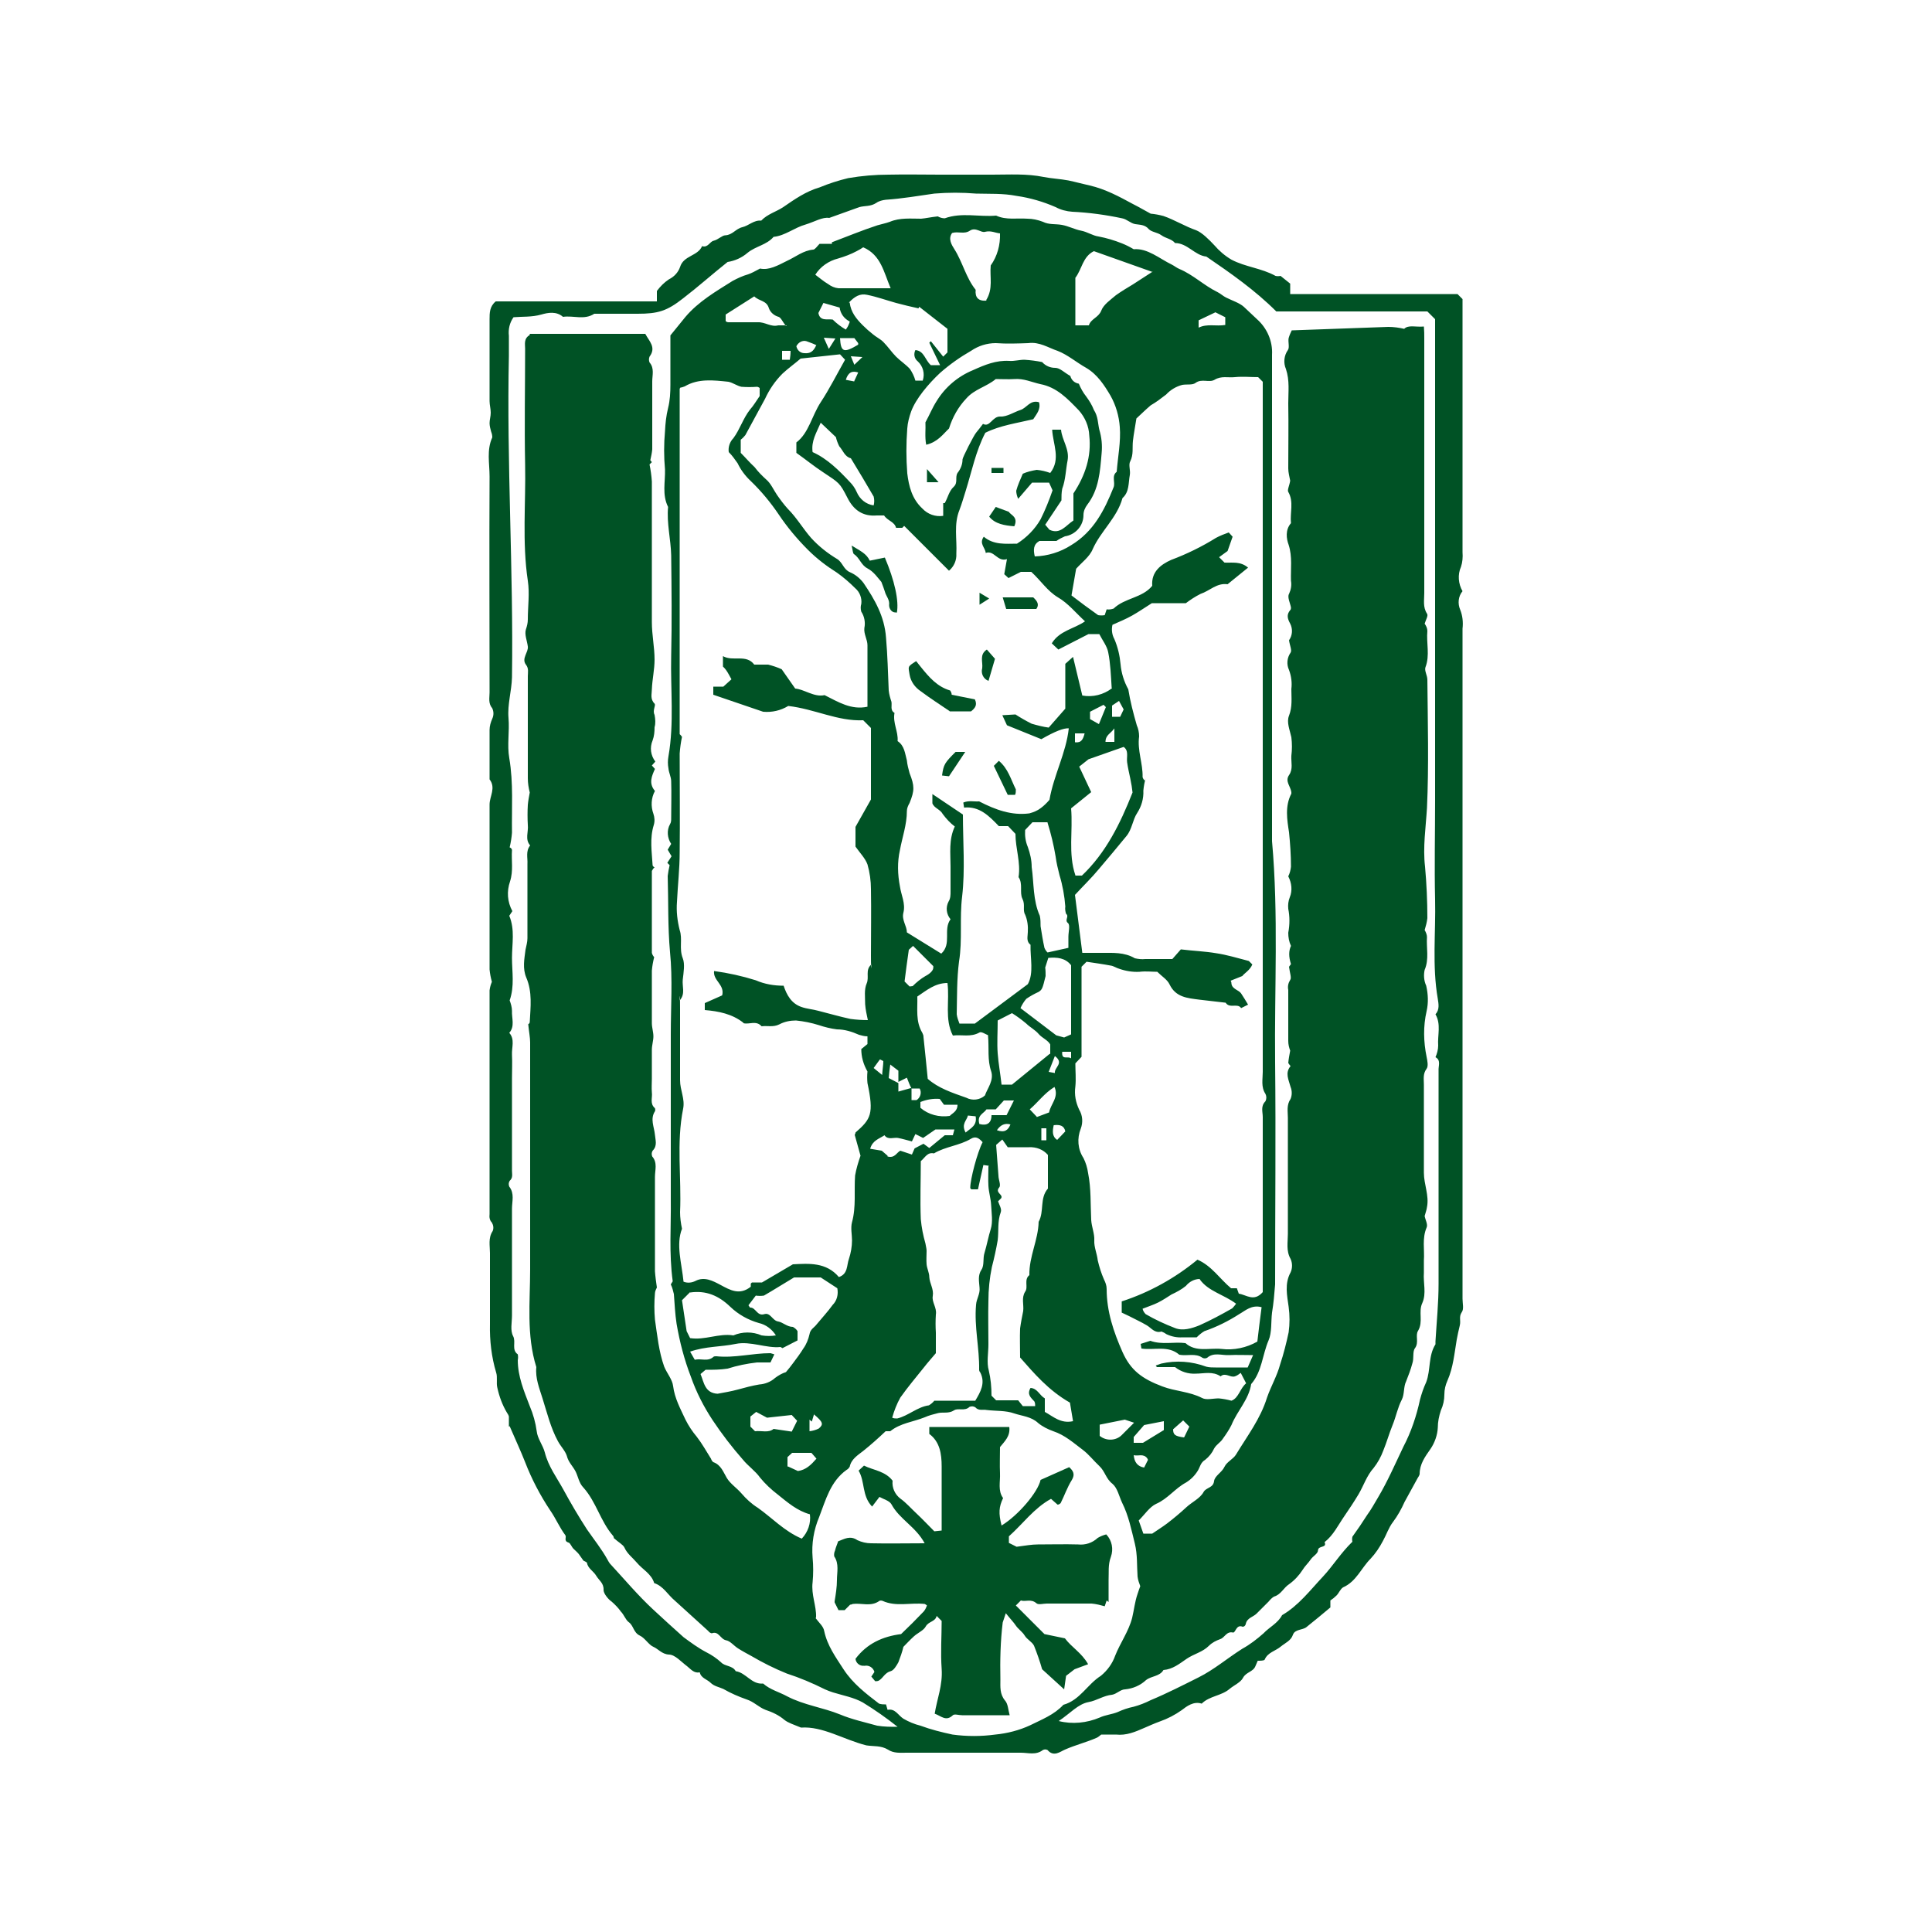 <?xml version="1.0" encoding="UTF-8"?>
<svg id="Ebene_1" xmlns="http://www.w3.org/2000/svg" xmlns:xlink="http://www.w3.org/1999/xlink" version="1.1" viewBox="0 0 500 500">
  <!-- Generator: Adobe Illustrator 29.2.1, SVG Export Plug-In . SVG Version: 2.1.0 Build 116)  -->
  <defs>
    <style>
      .st0 {
        fill: none;
      }

      .st1 {
        fill-rule: evenodd;
      }

      .st1, .st2 {
        fill: #005225;
      }

      .st3 {
        fill: #fff;
      }

      .st4 {
        clip-path: url(#clippath);
      }
    </style>
    <clipPath id="clippath">
      <rect class="st0" x="-6" y="-43.8" width="512" height="574.1"/>
    </clipPath>
  </defs>
  <rect class="st3" width="500" height="500"/>
  <g class="st4">
    <g>
      <path class="st1" d="M131.9,369.1c1.6,3.7,2.9,6.5,4,9.3,1.7,4.4,3.9,8.6,6.5,12.5,1.4,2,2.4,4.4,3.9,6.4.4.5-.5,1.5.8,1.9.5.1.8,1.1,1.3,1.6s1,.9,1.4,1.4.8,1.2,1.2,1.7c.3.1.6.3.9.5.2,1.5,1.7,2.2,2.4,3.4s2,1.9,1.9,3.7c0,.9,1.2,2.4,2.1,3,.9.8,1.7,1.6,2.4,2.6.8.8,1.2,2.1,2,2.7,1.3.9,1.2,2.7,2.9,3.5,1.3.6,2.3,2.4,3.5,2.9s2.2,1.9,4,2c1.6,0,3.2,1.9,4.7,3,1,.8,1.8,1.9,3.3,1.6.3,1.5,1.9,1.8,2.8,2.7s2.2,1.1,3.3,1.6c1.9,1.1,4,2,6,2.7,1.9.6,3.1,2,4.9,2.7,1.8.6,3.5,1.4,4.9,2.6,1,.8,2.4,1.2,4.3,2,5.6-.4,11,3.1,16.9,4.6,1.9.3,3.8,0,5.6,1.1,1.5,1,3.2.8,4.9.8h29.5c1.9,0,3.9.7,5.7-.7.4-.2.8-.2,1.2,0,1.6,1.9,3.3.4,4.5-.1,2.7-1.2,5.6-1.9,8.3-3.1.4-.2.7-.5,1.1-.8,1.3,0,2.5,0,3.8,0,2.7.3,5-.7,7.3-1.7,1.4-.6,2.7-1.2,4.1-1.7,2-.7,3.9-1.7,5.6-2.9,1.3-1,3.1-2.4,5.2-1.7,2-2,5.1-2,7.2-3.8,1.2-1,2.9-1.7,3.5-2.9.8-1.5,2.6-1.5,3.2-3l.6-1.4c.6,0,1.7,0,1.8-.3.8-1.9,2.8-2.2,4.2-3.4,1.1-.9,2.6-1.5,3.1-3s2.5-1.2,3.5-2c2.1-1.7,4.2-3.4,6.2-5.1v-1.8c.6-.4,1.1-.8,1.6-1.3.6-.6,1-1.7,1.7-2.1,3.4-1.5,4.7-5,7.1-7.4,1.3-1.4,2.3-2.9,3.2-4.6.9-1.6,1.5-3.5,2.6-4.9,1.2-1.6,2.2-3.4,3-5.2l3.4-6.2c.2-.3.4-.6.5-1,0-2.6,1.4-4.5,2.8-6.5,1.1-1.6,1.8-3.6,1.9-5.5,0-1.5.3-3,.8-4.5.6-1.3.9-2.7.9-4.1,0-1.3.3-2.5.8-3.6,1.5-3.4,1.8-7.1,2.4-10.6.2-1.2.5-2.4.8-3.7s-.3-2.2.5-3.4c.6-.8.2-2.3.2-3.5,0-28.5,0-57,0-85.5,0-29.3,0-58.6,0-87.9.2-1.7,0-3.4-.6-4.9-.7-1.6-.5-3.5.6-4.8-1.1-1.9-1.3-4.3-.4-6.3.4-1.2.5-2.5.4-3.8v-65.5l-1.3-1.3h-43.3v-2.7l-2.5-2c-.4.1-.9.1-1.3,0-3.6-2-7.8-2.3-11.4-4.2-1.7-1-3.2-2.3-4.4-3.7-1.4-1.5-3.2-3.3-4.7-3.9-2.9-1-5.6-2.7-8.5-3.7-1.1-.3-2.2-.5-3.3-.6-1.5-.8-3-1.7-4.6-2.5-3.5-1.9-7.2-3.9-11.2-4.8-1.8-.4-3.6-.9-5.5-1.3-2.1-.4-4.4-.5-6.4-.9-4.4-.9-8.8-.6-13.3-.6s-9.1,0-13.6,0-8.8-.1-13.2,0c-3.5,0-7,.3-10.5.9-2.5.6-5,1.4-7.4,2.4-3.5,1-6.5,3.1-9.4,5.1-1.8,1.2-4.1,1.8-5.7,3.5-1.9-.2-3.2,1.3-4.9,1.7s-2.5,2-4.4,2.1c-.8,0-1.8,1.1-3,1.4-1,.2-1.5,1.9-3,1.4-1.1,2.6-4.8,2.4-5.7,5.4-.5,1.4-1.5,2.5-2.9,3.2-1.2.8-2.2,1.8-3.1,3v2.7h-41.7c-1.6,1.3-1.6,3-1.6,4.6v21.2c0,1,.3,2,.3,3s-.3,1.8-.3,2.7c0,.7.2,1.5.4,2.2.2.5.3,1,.3,1.5-1.5,3.3-.7,6.7-.7,10.1-.1,18.6,0,37.3,0,55.9,0,1.4-.4,2.8.7,4.1.4.9.4,1.8,0,2.7-.4.9-.7,1.9-.7,2.9,0,4.3,0,8.5,0,12.8,1.7,2.2,0,4.4,0,6.5v42.7c.1,1.1.3,2.1.6,3.2-.3.7-.5,1.4-.6,2.2,0,19.3,0,38.6,0,57.9-.1.8,0,1.6.6,2.2.4.7.5,1.5.2,2.2-1.2,1.8-.7,3.8-.7,5.7,0,6.1,0,12.2,0,18.4-.1,4.2.4,8.5,1.6,12.5.4,1.2,0,2.7.3,3.9.5,2.3,1.3,4.5,2.5,6.5.2.3.4.6.5,1v2.6M235.7,281.6l-3.2.9v-2.2l-2.5-1.3c.1-1.2.2-2.1.4-3.5l2.1,1.6v2.9l2.2-1.1c.4,1,.7,1.9,1.2,2.8h2.1c.6,1,.2,2.4-.8,3,0,0,0,0-.1,0-.4,0-.8,0-1.2,0,0-1.1,0-2.1,0-3.1M296.3,202c-.3-.2-.5-.5-.6-.9.1-3.5-1.4-6.9-.9-10.5,0-1-.2-2-.6-2.9-.9-3.1-1.7-6.2-2.2-9.3-1.1-2-1.8-4.2-2-6.5-.2-2.2-.7-4.4-1.6-6.5-.6-1.1-.8-2.4-.5-3.7,1.8-.8,3.5-1.5,5.1-2.4s3.2-2,5.1-3.2h8.8c1.2-.9,2.4-1.7,3.8-2.4,2.4-.8,4.2-2.9,7-2.5l5.3-4.3c-2-1.7-4.1-1.2-6.1-1.3l-1.4-1.4,2.2-1.6,1.3-3.7-1-1.1c-1.1.4-2.2.8-3.3,1.4-3.7,2.3-7.6,4.2-11.6,5.7-2.7,1.2-5.2,3.1-4.9,6.7-2.6,3.2-7.1,3.1-10,5.9-.6.2-1.2.3-1.8.2l-.5,1.5c-.6.1-1.1.1-1.7,0-2.4-1.7-4.7-3.4-6.9-5.1.4-2.4.8-4.6,1.2-6.9,1.4-1.6,3.5-3.1,4.3-5.1,2.1-4.7,6.3-8.1,7.7-13.2,1.8-1.6,1.5-3.9,1.9-6,.2-1.2-.4-2.6.1-3.5.9-1.8.5-3.5.7-5.3s.6-3.8.9-5.8c1.2-1.1,2.4-2.3,3.7-3.4,1.4-.8,2.7-1.8,4-2.8,1.1-1.2,2.6-2.1,4.2-2.5,1.2-.2,2.6.1,3.4-.5,1.6-1.2,3.5,0,4.9-.8,1.8-1.1,3.5-.5,5.3-.7,2-.2,4,0,6,0l1.2,1.2v178.6c0,1.9-.5,3.9.7,5.7.3.6.3,1.3,0,1.9-1.3,1.3-.7,2.7-.7,4.1v45.3c-2.3,2.6-4.2.7-6.2.4l-.5-1.4h-1.5c-2.9-2.4-5-5.8-8.7-7.4-5.8,4.8-12.5,8.5-19.6,10.8v2.9c.6.3,1.3.6,1.9.9,1.5.8,3.1,1.5,4.6,2.4,1.2.7,2,2.1,3.8,1.6.5.2.9.4,1.3.7,1.3.6,2.7.9,4.1.8,1.2,0,2.5,0,3.7,0,.6-.6,1.3-1.2,2-1.6,3.2-1.1,6.2-2.6,9-4.4,1.6-.9,3.2-2.5,5.8-1.8-.4,3.1-.8,6.2-1.1,8.9-2.8,1.6-6.1,2.3-9.3,1.9-3.2-.3-6.6.9-9.3-1.5-3-.4-6,.5-9.1-.6h0l-2.5.8.2,1.2c3.3.5,6.9-.9,9.8,1.6,2,.4,4.2-.5,6,.8.4.2.8.2,1.2,0,1.7-1.5,3.8-.6,5.7-.7s3.9,0,6.2,0l-1.4,3.2h-8.3c-.8,0-1.6,0-2.4-.2-3.8-1.4-7.8-1.7-11.7-.8l-1.4.5.3.4h4.7c1.5,1.2,3.4,1.8,5.3,1.7,2.2,0,4.4-.7,6.5.7,1.2-1.1,2.5.4,3.7,0,.6-.2,1.1-.6,1.5-.9l1.4,2.7c-1.6,1.3-1.9,3.8-3.8,4.5-1.1-.3-2.2-.5-3.3-.6-1.5,0-3.2.5-4.3-.1-3.3-1.7-6.9-1.7-10.3-3-5.3-2-8.2-4.2-10.3-8.9-2.3-5.2-4.1-10.5-4.1-16.3,0-.9-.3-1.7-.7-2.5-.7-1.6-1.2-3.2-1.6-4.9-.2-1.8-1-3.5-.9-5.2s-.7-3.5-.8-5.3c-.2-4,0-8.1-.8-12.1-.2-1.4-.6-2.7-1.2-3.9-1.5-2.3-1.7-5.1-.7-7.6.6-1.6.5-3.4-.4-4.9-.9-1.9-1.3-3.9-1-6,.2-2,0-4,0-6l1.6-1.7v-23.3l1.3-1.3c2,.3,4.2.6,6.3,1,.7.1,1.4.6,2.1.8,1.7.6,3.5.9,5.3.8,1.6-.2,3.2,0,4.6,0,1.2,1.2,2.6,2,3.2,3.3,1.6,3.3,4.6,3.5,7.6,3.9,2.3.3,4.6.5,6.9.8,1,1.6,3.1,0,4,1.4l1.8-.9c-.6-1-1.2-2-1.8-2.9s-2.3-1.1-2.5-2.5c0-.2,0-.4-.2-.8l3-1.2c.5-.7,2-1.5,2.6-3l-.9-.9c-3.1-.8-5.7-1.6-8.4-2-2.9-.5-5.9-.6-9.2-1l-2.2,2.5h-7c-.9.1-1.8,0-2.7-.2-2.7-1.6-5.7-1.4-8.6-1.4h-5l-1.9-15c2.2-2.4,4.3-4.4,6.2-6.7,2.4-2.8,4.7-5.6,7.1-8.5,1.5-1.8,1.6-4.2,2.8-6,1.1-1.7,1.7-3.7,1.6-5.8.1-1.1.3-2.2.6-3.2M192.4,264.8c1.5.4,3.3-.8,4.7.8,1.5-.2,3,.3,4.6-.5,1.3-.7,2.8-1,4.3-1,2,.2,4,.6,5.9,1.2,1.5.5,3.1.9,4.7,1.1,2,0,3.9.6,5.7,1.4.7.2,1.4.4,2.2.4v2l-1.6,1.3q0,3,1.6,5.8c-.1,1-.1,2,0,3,1.7,8,.9,9.3-3.1,12.8,0,.2-.1.4-.2.6l1.5,5.4c-.6,1.7-1.1,3.4-1.4,5.1-.3,4,.3,8.1-.8,12.1-.4,1.5,0,3.2,0,4.7,0,1.6-.3,3.3-.8,4.8-.6,1.6-.2,3.9-2.6,4.7-3.3-3.9-7.8-3.5-11.9-3.3l-8,4.7h-2.6l-.3.3c0,.3,0,.5,0,.8-2.9,2.3-5.3.9-7.9-.5-1.9-1-4.1-2.2-6.4-1-1,.5-2.1.6-3.1.2-.5-4.9-2-9.6-.4-13.7-.3-1.4-.5-2.9-.5-4.3.4-8.9-1-17.9.8-26.8.5-2.5-.8-4.8-.8-7.3,0-6.1,0-12.2,0-18.4s-.3-1.9,0-2.4c1.4-1.7.5-3.5.7-5.3s.6-4,0-5.5c-1-2.5,0-5-.8-7.3-.6-2.4-.9-4.8-.7-7.3.2-4.3.7-8.6.7-12.8.1-8.5,0-17.1,0-25.6.1-1.4.3-2.9.6-4.3h0c0,0-.3-.4-.3-.4l-.3-.3c0-.3,0-.5,0-.8v-87.8c0-.3,0-.5,0-.8l.2-.3c.4,0,.7-.2,1.1-.3,3.5-2.1,7.5-1.6,11.3-1.2,1.1.2,2.3,1.1,3.4,1.3,1.3.1,2.7.1,4,0,.3,0,.5.2.7.3v2.1c-.9,1.3-1.6,2.5-2.5,3.5-1.8,2.3-2.6,5.1-4.3,7.4-.9.9-1.4,2.3-1.2,3.6.9.9,1.6,1.9,2.3,2.9.8,1.7,2,3.3,3.4,4.6,2.7,2.6,5.1,5.5,7.2,8.6,2.2,3.3,4.8,6.4,7.6,9.2,2.3,2.3,4.8,4.2,7.5,5.9,1.7,1.2,3.3,2.6,4.7,4,1.2,1,1.8,2.6,1.6,4.1-.2.6-.2,1.3,0,2,.8,1.2,1.1,2.8.8,4.2-.2,1.6.8,3,.8,4.5,0,5.3,0,10.6,0,15.9-4.2.9-7.5-1.2-11.1-3-2.7.6-5.2-1.5-7.6-1.7l-3.5-5c-1.1-.5-2.3-.9-3.5-1.2-1.2,0-2.4,0-3.6,0-2.1-2.8-5.5-.7-8.1-2.2v2.7c.3.3.6.6.8.9.5.7.9,1.5,1.4,2.4l-2.1,1.9h-2.6v2.1l12.9,4.4c2.3.2,4.5-.3,6.5-1.5,6.9.8,12.8,4,19.4,3.7l2,2v18.5l-4,7.1v5.1c1.2,1.7,2.5,3,3.1,4.6.6,2.1.9,4.3.9,6.4.1,5.7,0,11.5,0,17.2s.3,2,0,2.4c-1.5,1.4-.4,3.2-1.1,4.8s-.4,3.5-.4,5.4c.1,1.4.4,2.7.7,4.1-1.5,0-3-.1-4.5-.3-2.8-.6-5.5-1.4-8.3-2.1-1.4-.4-3-.5-4.4-1-2.6-.9-3.8-3.1-4.6-5.5-2.5,0-4.9-.4-7.2-1.4-3.5-1.1-7.1-1.9-10.8-2.4-.3,2.5,2.8,3.5,2.1,6.3l-4.5,2v1.8c3.6.3,7.1,1,10,3.3M137.1,86.7c-1.6.9-1.2,2.4-1.2,3.5,0,10-.2,20,0,30,.2,10-.8,20.1.7,30.1.5,3.3,0,6.6,0,10,0,.9-.2,1.7-.5,2.6-.4,1.3.3,2.9.5,4.4s-1.7,3.1-.5,4.7c.8,1,.5,2,.5,3v26.4c0,1.3.2,2.5.5,3.7-.2,1.1-.4,2.1-.5,3.2-.1,1.7-.1,3.5,0,5.2.2,1.8-.8,3.7.6,5.3-1.2,1.5-.6,3.2-.7,4.8,0,6.4,0,12.8,0,19.2,0,1-.3,2-.5,3-.3,2.4-.8,4.8.2,7.2,1.6,3.7,1.1,7.6.9,11.5,0,.4-.6.8-.4.5.2,2.1.5,3.5.5,4.8,0,19.6,0,39.2,0,58.7,0,8.5-1,17,1.6,25.3-.3,2.9.8,5.5,1.6,8.1,1.2,3.8,2.1,7.6,4,11.1.7,1.3,1.9,2.5,2.3,3.8.4,1.6,1.5,2.6,2.2,3.9s.9,3.1,2.1,4.3c3.3,3.7,4.4,8.7,7.6,12.4.3.3.3.9.2.6,1.3,1.2,2.4,1.7,2.8,2.5.7,1.6,2.1,2.6,3.2,3.9,1.5,1.8,3.8,2.9,4.5,5.3,2.4.8,3.5,3,5.3,4.5,2.9,2.6,5.8,5.3,8.7,7.9.2.3.5.5.9.6,1.8-.7,2.2,1.5,3.7,1.8,1.1.2,2,1.4,3.1,2.1s2.4,1.4,3.5,2c2.9,1.7,5.9,3.2,9.1,4.5,3.4,1.1,6.7,2.5,9.9,4.1.7.3,1.4.6,2.1.8,2.6.8,5.4,1.3,7.7,2.6,3.1,1.9,6.1,4,9,6.3-1.8,0-3.5,0-5.3-.3-3.2-.9-6.5-1.6-9.6-2.9-4.4-1.8-9.3-2.4-13.7-4.7-2-1.1-4.4-1.7-6.2-3.3-3,.3-4.4-2.8-7.1-3.2-.8-1.5-2.8-1.2-3.8-2.3-1.1-1-2.4-1.9-3.8-2.6-2.1-1.1-4-2.5-5.9-3.9-2.7-2.4-5.2-4.7-7.8-7.1-4-3.7-7.6-8-11.3-12-.2-.3-.4-.6-.6-1-1.5-2.7-3.5-5.2-5.3-7.8-2.2-3.4-4.2-6.8-6.1-10.3-1.7-3.1-3.9-6-4.8-9.6-.5-1.9-1.9-3.6-2.1-5.5-.3-2.2-.9-4.4-1.8-6.5-1.5-3.9-3.1-7.7-3.1-11.9.1-.5.1-1,0-1.5-1.7-1.2-.4-3.2-1.2-4.7s-.3-3.5-.3-5.4v-27.6c0-1.9.7-3.9-.7-5.7-.2-.5-.2-1,.1-1.5.9-.8.6-1.7.6-2.6v-24c0-2,.1-4,0-6s.8-4-.7-5.7c1.5-1.7.6-3.8.7-5.7,0-.9-.3-1.9-.6-2.7,1.3-3.7.6-7.4.6-11s.8-7.3-.7-10.9l.8-1.2c-1.3-2.4-1.5-5.1-.6-7.7.9-2.8.3-5.4.5-8.1,0-.3-.3-.6-.6-.7.3-1.3.5-2.5.6-3.8-.1-6.4.4-12.8-.7-19.3-.6-3.4.1-6.9-.2-10.4s.8-6.9.9-10.5c.4-27.7-1.4-55.5-.8-83.2v-5.2c-.2-1.7.2-3.4,1.2-4.8,2.4-.2,4.7,0,7.2-.7,1.7-.5,3.9-.9,5.6.6,2.7-.4,5.5.9,8.1-.8h11.2c5.3,0,7.6-.7,11.8-4,3.9-3,7.6-6.3,11.5-9.4,1.9-.3,3.7-1.1,5.2-2.4,2.1-1.7,4.9-2,6.7-4.1,3-.3,5.4-2.4,8.3-3.2,2.3-.7,4.4-2,6.1-1.7l7.8-2.8c1.4-.4,2.9-.1,4.4-1.1.7-.5,1.6-.7,2.4-.8,4.3-.3,8.4-1,12.6-1.6,3.6-.3,7.2-.3,10.8,0,3.5.1,6.9-.1,10.5.6,3.5.5,6.9,1.5,10.1,2.9,1.3.7,2.8,1.1,4.3,1.2,4.3.2,8.7.8,12.9,1.7,1.2.2,2.2,1.3,3.4,1.5s2.5.1,3.5,1.3c.8.8,2.2.8,3.3,1.6,1.1.8,2.6.9,3.5,2,3.2,0,5.1,3.2,8.1,3.5,6.3,4.3,12.6,8.7,18.1,14.2h39.1l2,2v124.6c0,8.5-.2,17.1,0,25.6s-.8,17.1.7,25.7c.2,1.3.5,2.8-.6,4,1.5,2.6.5,5.4.7,8.1,0,1-.3,2.1-.7,3,1.5.8.7,2.3.8,3.5,0,18.4,0,36.8,0,55.1,0,5-.5,9.9-.8,14.9,0,.3,0,.5,0,.8-1.9,3-1.2,6.6-2.4,9.8-.7,1.5-1.2,3-1.6,4.5-.9,4.2-2.3,8.4-4.3,12.2-2.1,4.4-4.1,9-6.6,13.2-.9,1.5-1.7,3-2.8,4.5-1.2,1.9-2.5,3.8-3.8,5.6-.1.4-.1.9,0,1.3-3,2.9-5,6.2-7.6,9-3.3,3.5-6.3,7.5-10.6,10-1.1,2.1-3.3,3.1-4.8,4.7-1.7,1.5-3.5,2.9-5.5,4-3.8,2.4-7.3,5.4-11.3,7.4s-8.1,4.1-12.4,5.9c-1.4.7-2.9,1.3-4.4,1.7-1.5.3-2.9.8-4.2,1.4-1.5.6-3.1.7-4.6,1.4-3.3,1.4-7.1,1.8-10.6.9,3-2,5-4.4,7.7-4.9,2.2-.4,3.9-1.7,6.1-1.9,1.2-.2,2.2-1.4,3.4-1.4,2-.2,3.9-1,5.4-2.4,1.4-1.1,3.5-.9,4.5-2.6,2.4-.2,4.1-1.6,6-2.9s4.1-1.7,5.8-3.4c.8-.8,1.8-1.3,2.9-1.7,1.2-.4,1.6-2.1,3.3-1.7.7.1.8-2.2,2.5-1.5.4,0,.7-.3.8-.7.3-1.6,1.9-1.8,2.8-2.7s2.1-2.1,3.1-3.1c.4-.5.9-1,1.4-1.3,1.8-.5,2.5-2.3,3.9-3.2,1.4-1,2.6-2.3,3.5-3.7.6-1,1.5-1.8,2.1-2.7s1.9-1.5,1.9-2.4c.1-1.3,2.4-.5,1.7-2.1,2.3-1.8,3.5-4.4,5.1-6.7,1.3-1.9,2.5-3.7,3.7-5.7,1.3-2.2,2.1-4.8,3.9-6.8,1.1-1.4,1.9-2.9,2.5-4.5.9-2.2,1.5-4.4,2.4-6.6s1.3-4.5,2.4-6.6c.7-1.4.4-3.3,1.1-4.7.6-1.5,1.2-3.1,1.6-4.6.5-1.4,0-3.1.7-4,1.1-1.5,0-3.3.8-4.5,1.4-2.4,0-4.9,1.1-7.2,1.1-2.5.2-5.2.4-7.8,0-1.1,0-2.1,0-3.2.2-2.8-.5-5.7.7-8.5.4-.8-.4-2.2-.5-3,.2-.8.5-1.5.6-2.3.6-3-.8-5.9-.8-8.9v-22.8c0-1.4-.3-2.8.7-4.1.5-.7.2-2.1,0-3.1-.8-3.9-.9-7.9,0-11.8.5-2.2.4-4.4-.1-6.6-.6-1.3-.7-2.8-.4-4.1,1.2-2.8.4-5.7.6-8.5,0-.6-.3-1.3-.6-1.8.3-1,.6-2.1.7-3.1,0-4.4-.2-8.9-.6-13.3-.6-5,.2-10.2.5-15.2.5-11,.2-22.1.1-33.2,0-1.1-.8-2.3-.5-3.2,1.2-3.1.2-6.3.5-9.4,0-.7-.3-1.3-.7-1.9.3-1,1-2.1.6-2.6-1.1-1.7-.7-3.5-.7-5.3,0-22,0-44,0-65.9,0-1,0-2-.1-3.1-2.1.2-4-.5-5.1.6-1.3-.3-2.7-.5-4.1-.5-8.3.3-16.5.6-25,.9-.3.6-.6,1.3-.8,2-.2,1,.3,2.4-.2,3.1-1,1.4-1.2,3.3-.5,4.9,1,3,.6,5.9.6,8.9.1,5.6,0,11.2,0,16.8,0,1.1.3,2.1.5,3.2-.2,1.3-.8,2.4-.5,2.9,1.5,2.6.4,5.4.7,8.1-1.5,1.7-1.2,4-.6,5.6,1,3.1.5,6.2.6,9.3.2,1.2,0,2.3-.5,3.4-.5.8.3,2.4.5,3.5,0,.3,0,.5-.2.7-1,1.2-.7,2.2,0,3.5.7,1.4.6,3-.3,4.3.2,1.4.8,2.6.4,3.2-.9,1.3-1.1,3-.4,4.5.6,1.6.8,3.3.6,4.9,0,2.3.3,4.6-.6,6.9-.7,1.7.2,3.7.6,5.6.2,1.6.2,3.2,0,4.8-.1,1.7.5,3.4-.6,5s.4,2.9.6,4.4v.4c-1.7,3.2-1.1,6.8-.6,10,.3,3,.5,5.9.5,8.9-.1.9-.3,1.7-.7,2.5.9,1.7,1.1,3.7.4,5.4-.4,1-.5,2-.4,3,.4,2,.4,4.1,0,6.2,0,1.2.2,2.3.7,3.4q-.9,1.9,0,4.7l-.5.7c.2,1.6.7,2.9.3,3.4-.5.8-.7,1.7-.5,2.6,0,4.4,0,8.8,0,13.2,0,.9.2,1.7.5,2.5-.2,1.1-.4,2.1-.5,3.2.2.3.4.6.6.8-1.5,1.8-.5,3.5,0,5.4.4,1,.4,2.1,0,3.1-1.1,1.6-.7,3.3-.7,4.9,0,10,0,20,0,30,0,2.2-.5,4.4.7,6.5.5,1.1.5,2.4,0,3.5-1.6,2.9-.9,6-.5,8.9.3,2.2.3,4.4,0,6.6-.6,2.8-1.3,5.6-2.2,8.3-.8,3-2.4,5.7-3.4,8.6-1.7,5.5-5.1,9.9-8,14.7-.7,1.2-2.4,1.9-3,3.2-.7,1.5-2.5,2.3-2.7,3.7-.2,1.8-2,1.6-2.7,2.8-.9,1.7-3,2.6-4.5,4s-3.3,2.9-5,4.2c-1.2.9-2.5,1.7-3.8,2.6h-2.3l-1.2-3.4c1.6-1.6,2.8-3.5,4.5-4.3,3-1.3,4.9-4,7.7-5.5,1.3-.8,2.3-1.8,3.1-3.1.6-1,.7-2.1,1.9-2.8,1-.8,1.8-1.8,2.3-2.9.6-1.1,1.7-1.6,2.3-2.6.8-1.1,1.6-2.3,2.2-3.5,1.5-3.7,4.5-6.6,5.1-10.6,2.8-3.2,2.9-7.6,4.5-11.3.9-2.1.6-4.8.9-7.2.4-2.4.6-4.8.8-7.3,0-19.2.2-38.4,0-57.5s.9-38.2-.8-57.2v-125.9c.2-3.5-1.3-6.9-3.9-9.2-1.2-1.1-2.3-2.2-3.4-3.2s-3-1.6-4.6-2.4c-.8-.4-1.4-1-2.2-1.4-3.5-1.7-6.3-4.5-9.9-6-.7-.3-1.3-.8-1.9-1.1-3.3-1.6-6.3-4.3-9.9-4-1-.6-2-1.1-3-1.5-2-.8-4-1.4-6.1-1.8-1.5-.2-2.9-1.2-4.5-1.5s-3.3-1.2-5-1.5-3.3,0-4.9-.8c-1.3-.5-2.7-.8-4-.8-2.7-.2-5.5.4-8.1-.8-4.4.4-8.9-.9-13.3.7-.6,0-1.3-.2-1.8-.5-1.9.2-3.1.5-4.3.6-2.7,0-5.5-.3-8.1.8-1.1.4-2.2.6-3.2.9-4,1.3-7.8,2.9-11.8,4.4v.4c.1,0-3.2,0-3.2,0-.6.6-1.1,1.4-1.6,1.5-2.6.2-4.6,1.9-6.8,2.9-2.4,1.2-4.7,2.5-7,2-1.3.7-2.2,1.2-3.1,1.5-1.4.4-2.7,1-4,1.7-4.3,2.7-8.8,5.3-12.2,9.3-1.3,1.6-2.6,3.2-3.9,4.8v12.7c0,2.1-.1,4.1-.6,6.1-.5,2-.7,4-.8,6-.3,3.3-.3,6.6,0,9.9.1,3.2-.8,6.5.8,9.7-.4,4.2.7,8.3.8,12.5.1,8.7.2,17.3,0,26s.8,17.4-.7,26c-.2,1.1-.2,2.1,0,3.2.1,1.1.7,2.2.7,3.3.1,3.2,0,6.4,0,9.6,0,.5,0,1-.3,1.5-.9,1.6-.7,3.6.3,5.1l-.9,1.5,1,1.7-1.1,1.7.6.6c-.2.9-.4,1.9-.5,2.8.2,6.5,0,13.1.6,19.7.7,7,.2,14.1.2,21.2v21.2c0,7.2,0,14.4,0,21.6.1,6.9-.5,13.9.5,21.2l-.5.8c.4.8.6,1.7.8,2.5.2,2.6.3,5.1.7,7.7.8,4.7,2,9.3,3.7,13.7,1.4,4,3.3,7.7,5.6,11.2,2.4,3.6,5,7,7.9,10.3,1.3,1.6,3.2,2.9,4.4,4.6,1.3,1.6,2.9,3.1,4.6,4.4,2.5,2,5,4.2,8.3,5.1.3,2.3-.5,4.6-2.1,6.3-4.5-1.9-7.7-5.4-11.4-8-1.6-1-3-2.3-4.2-3.7-1.2-1.4-2.9-2.5-3.8-4s-1.5-3.4-3.5-4.1c-.3-.2-.5-.6-.6-.9-1.2-1.9-2.3-3.9-3.7-5.7-1.1-1.3-2.1-2.8-2.9-4.4-1.3-2.8-2.8-5.5-3.2-8.7-.2-1.7-1.6-3.3-2.3-5-1.4-3.9-1.8-8.1-2.4-12.2-.2-2.3-.2-4.5,0-6.8,0-.5.3-1.1.5-1.5-.2-1.4-.4-2.8-.5-4.2v-24.4c0-1.8.7-3.7-.7-5.3-.2-.5-.2-1,.1-1.5,1.3-1.3.7-2.8.6-4.1-.2-2.1-1.3-4.1,0-6.1.1-.2.1-.5,0-.8-1.4-1.2-.6-2.7-.8-4.1-.1-1.2,0-2.4,0-3.5v-7.5c0-1.2.4-2.4.4-3.5s-.4-2.3-.4-3.4c0-4.5,0-9.1,0-13.6.1-1.2.3-2.3.6-3.5-.3-.3-.5-.7-.6-1.1,0-7.1,0-14.1,0-21.2.2-.4.4-.7.7-.9-.2-.1-.4-.3-.5-.5-.2-3.5-.8-7,.3-10.5.3-1,.2-2-.1-2.9-.7-1.9-.6-4.1.4-5.9-1.7-2-.8-3.9,0-5.7l-.8-.9.9-1c-1.2-1.6-1.5-3.6-.7-5.5.4-1.1.5-2.2.5-3.4.3-1,.2-2.1,0-3.2-.6-1.2.4-2.4,0-2.9-1.2-1.2-.7-2.5-.7-3.7.1-2.6.7-5.1.7-7.7,0-3.2-.7-6.4-.7-9.7,0-12.1,0-24.2,0-36.4-.1-1.5-.3-2.9-.6-4.4l.6-.6-.4-.5c.2-.9.4-1.8.5-2.8,0-5.9,0-11.7,0-17.6,0-1.6.6-3.4-.7-4.9-.2-.5-.2-1,0-1.5,1.8-2.4-.1-4-1.1-5.9h-29.9ZM287.8,178.1c-2.2,1.7-5,2.4-7.7,1.9l-2.4-10-2,1.8v11.6l-4.3,4.9c-1.5-.2-3-.6-4.4-1-1.4-.7-2.8-1.5-4.2-2.4l-3.4.2,1.2,2.6,8.9,3.6q5.2-3,7.1-2.8c-.7,6.4-3.9,12.1-5,18.5-.7.8-1.4,1.5-2.2,2.1-.9.7-1.9,1.1-3,1.4-4.6.6-8.7-.9-13-3.1-1.2.1-2.7-.3-4.1.3l.2,1.3c4-.4,6.5,2.2,9,4.8h2.4l1.9,2c0,3.8,1.4,7.4.8,11.2,1.2,1.7.2,4,1,5.6s0,2.9.7,4.1c.6,1.4.8,3,.7,4.5,0,1.1-.5,2.4.7,3.3-.1,3.5.9,7.3-.7,10.2l-13.7,10.2h-4c-.3-.8-.6-1.6-.7-2.4.1-4.6,0-9.1.6-13.7.9-5.5.1-11.2.8-16.8.8-6.9.2-14.1.2-21.2l-7.9-5.3v2.4c.5,1.3,2,1.5,2.7,2.8.9,1.2,1.9,2.3,3.1,3.2-1.6,3.4-1.1,6.9-1.1,10.4v6.4c0,.9,0,1.8-.5,2.6-.8,1.5-.6,3.3.5,4.6-2,2.7.4,6.3-2.4,8.9l-8.9-5.5c0-1.7-1.4-3.2-.9-5.1.6-2.4-.6-4.6-.9-6.8-.6-3.1-.7-6.3,0-9.4.6-3.3,1.8-6.6,1.8-10.1,0-.7.3-1.4.7-2.1,1.3-3.2,1.3-4.4,0-7.7-.3-1.1-.6-2.2-.7-3.3-.5-1.8-.6-3.8-2.4-5,.2-2.5-1.3-4.7-.8-7.3-1.2-.7-.6-1.9-.8-2.9-.3-.9-.6-1.9-.7-2.9-.2-4.6-.3-9.1-.7-13.7-.4-5.5-2.9-9.8-5.8-14.1-.9-1.2-2.1-2.2-3.5-2.8-1.7-.7-1.9-2.5-3.3-3.4-2.5-1.5-4.8-3.3-6.8-5.5-2.1-2.4-3.7-5.2-6-7.5-1-1.1-1.9-2.3-2.8-3.6-.9-1.3-1.6-3-2.8-4-1.1-1-2.1-2-3-3.2-1.3-1.2-2.4-2.5-3.6-3.7v-3.4c.4-.3.8-.7,1.2-1.2,1.7-3.1,3.4-6.3,5.1-9.4,1.1-2.4,2.6-4.6,4.5-6.5,1.5-1.4,3.2-2.6,4.7-3.9l10.2-1.1,1.3,1.4c-2.1,3.7-4,7.5-6.3,11s-3.1,8-6.3,10.4v2.7c2.4,1.7,4.6,3.5,6.9,5,4.2,2.8,4.3,2.7,6.3,6.6,1.6,3.2,4,4.9,7.6,4.6h1.9c.9,1.4,2.7,1.6,3.1,3.2h1.6l.5-.5,11.6,11.6c1.3-1.1,2-2.7,1.9-4.4.2-3.8-.7-7.6.8-11.3.6-1.6,1.1-3.3,1.6-4.9,1.6-5.1,2.6-10.3,5.1-15.1,3.8-1.9,8.2-2.5,12.4-3.5.9-1.4,2-2.6,1.5-4.4-2.3-.7-3.2,1.5-4.8,2s-3.5,1.8-5.2,1.7c-2.1-.1-2.7,2.9-4.5,1.9-.7.9-1.2,1.6-1.8,2.3s-3.5,6.4-3.5,6.9c0,1.3-.5,2.5-1.3,3.5-.7,1.2.2,2.5-1,3.6s-1.5,2.8-2.3,4.2h-.4c0-.1,0,3.3,0,3.3-2,.3-4-.4-5.4-1.9-2.7-2.5-3.5-5.8-3.9-9.1-.3-3.9-.3-7.7,0-11.6.1-1.5.5-3,1-4.4,1.2-3.3,4.5-7.2,7.5-10,2.5-2.2,5.2-4.1,8-5.7,1.9-1.3,4.1-2,6.4-2,2.8.2,5.6.1,8.4,0,2.9-.4,5.2,1.2,7.6,2,2.6,1,4.9,3,7.4,4.4,2.9,1.7,4.7,4.5,6.3,7.2,1.4,2.5,2.2,5.3,2.4,8.1.3,3.8-.5,7.7-.8,11.6-1.4,1.1-.3,2.7-.8,4-2.4,6-5.2,11.5-11,15-2.8,1.8-6.1,2.8-9.4,2.9-.4-1.7-.4-3.1,1.2-4h4.4c.7-.5,1.5-.9,2.2-1.2,2.7-.4,4.8-2.7,4.8-5.5,0-1,.4-1.9,1-2.7,3-3.9,3.3-8.6,3.7-13.3.2-2.1,0-4.1-.6-6.1-.4-1.7-.3-3.4-1.4-5.1-.5-1.3-1.2-2.4-2-3.5-.8-1-1.4-2.1-1.9-3.3-1.1-.2-1.9-.9-2.2-2-1.6-.9-2.7-2.1-3.9-2.1-1.3,0-2.5-.5-3.4-1.5-1.5-.3-3-.5-4.6-.6-1.3,0-2.6.4-3.9.3-3.4-.2-6.3,1-9.4,2.4-3.9,1.6-7.2,4.4-9.4,8-1.1,1.7-1.8,3.5-2.9,5.5.1,1.7-.2,3.8.2,5.8,3-.7,4.4-2.8,5.9-4.2.9-2.9,2.4-5.6,4.5-7.8,2.1-2.4,5.2-3,7.6-5,1.6,0,3.2.1,4.8,0,2.4-.2,4.5.8,6.7,1.3,4.3.8,7.1,3.8,10,6.8,1.6,1.8,2.6,4.1,2.7,6.5.6,5.4-1,10.3-4.1,15v7c-2,1.3-3.4,3.7-6.2,2.4l-1.1-1.3,4.2-6.3c0-1,0-2,.2-3,.9-2.4.9-4.9,1.4-7.4.5-2.9-1.5-5.3-1.7-7.9h-2.3c.2,3.8,2.3,7.6-.5,11.2-1.1-.4-2.3-.7-3.5-.8-1.2.2-2.5.5-3.6,1-.6,1.4-1.3,2.9-1.7,4.4,0,.7.2,1.4.5,2.1l3.6-4.2h4.4l.9,2c-.9,2.6-1.9,5.1-3.1,7.5-1.5,2.6-3.6,4.7-6.1,6.3-2.9,0-6,.4-8.6-1.8-1.3,1.8.4,2.8.5,4.2,2.2-.8,3,2.4,5.5,1.6l-.7,3.9,1.1,1,3.2-1.6h2.7c2.6,2.4,4.1,4.9,6.9,6.6,2.6,1.5,4.6,4,7,6.2-2.9,2-6.6,2.4-8.6,5.7l1.7,1.6,7.8-4h2.8c.8,1.6,2,3.1,2.3,4.7.6,3,.7,6.1.9,9.2M211.2,418.5c.1-2.9-1.3-5.8-.9-9,.2-2.1.2-4.3,0-6.4-.3-3.6.3-7.2,1.7-10.5,1.7-4.4,2.9-9.2,7.1-12.2.4-.2.6-.5.8-.8.4-2,2.1-3,3.5-4.1,2-1.6,3.9-3.3,5.8-5.1.4,0,.8,0,1.2,0,2.6-2.1,5.9-2.4,8.9-3.6,1.1-.5,2.3-.8,3.5-1.1,1.3-.3,2.7.2,4.1-.7,1-.7,2.8.3,4-.9.5-.2,1-.2,1.5.1.9,1,1.9.5,2.9.7,2.4.3,5,.1,7.2.9,2.1.7,4.4.8,6.2,2.5,1.1.9,2.5,1.6,3.9,2.1,3,1,5.2,3,7.6,4.8,1.6,1.2,2.8,2.8,4.3,4.2s1.7,3.3,3.4,4.6c1.3,1.1,1.7,3.2,2.5,4.9,1.7,3.4,2.4,7,3.3,10.6.7,2.9.5,5.6.7,8.5.1.9.4,1.7.7,2.5-.2.6-.5,1.3-.7,2-.7,2-.9,4.1-1.4,6.2-.9,3.5-3.1,6.5-4.4,9.8-.7,2-2,3.8-3.7,5.2-3.5,2.2-5.4,6.3-9.7,7.5-2.4,2.6-5.6,3.8-8.6,5.3-2.8,1.3-5.9,2.1-9,2.4-3.7.5-7.4.5-11.1,0-2.8-.6-5.6-1.3-8.3-2.3-1.6-.4-3-1-4.4-1.8-1.4-.9-2.1-2.7-4.1-2.3l-.4-1.4c-.6,0-1.2,0-1.8-.2-3.4-2.6-6.8-5.2-9.2-8.9-2-3.1-4.2-6.1-5-9.9-.2-1.2-1.3-2.1-2.2-3.3M255.8,301.9c0,1.6-.1,3.3,0,5s.6,3.2.7,4.9c.1,2.1.5,4.4-.1,6.3s-1,4.1-1.6,6.1c-.5,1.5,0,3.2-.8,4.4-1,1.5-.6,3.1-.5,4.6.2,1.7-.8,2.9-.9,4.5-.5,5.7.9,11.2.8,16.8,0,.2.1.5.3.7,1.4,2.8,0,5.1-1.3,7.3h-10.6c-.4.5-.9.9-1.4,1.2-3,.4-5.3,2.7-8.2,3.4-.4,0-.9,0-1.3-.2.5-1.8,1.2-3.6,2.1-5.2,1.9-2.7,4.1-5.3,6.1-7.8,1-1.3,2.1-2.5,3.1-3.7v-5.3c-.1-1.6-.1-3.1,0-4.7.3-1.8-1.1-3.2-.8-4.8.3-1.8-.8-3.2-.9-4.9,0-1.1-.6-2.2-.7-3.3s0-2.4,0-3.5c0-.6-.2-1.2-.3-1.9-.6-2.1-1-4.1-1.2-6.3-.2-5,0-10.1,0-15,1.1-.9,1.7-2.4,3.4-2,3-1.8,6.6-2,9.6-3.8,1.3-.8,2.2,0,3,.9-1.4,2.7-3.2,9.6-3.2,11.8,0,.2.2.3.3.4h1.7l1.4-6.3,1.4.2M263.9,351.2c3.7,4.2,7.4,8.6,13,11.8l.8,4.8c-3.2.7-5.1-1.2-7.3-2.4v-3.5c-1.4-.8-1.9-2.6-3.7-2.7-1,1.7.1,2.5,1,3.5.2.4.2.8.2,1.2h-3.2l-1.2-1.5h-5.7l-1.2-1.2c0-2.2-.2-4.4-.7-6.5-.6-2.1-.1-4.5-.1-6.8,0-3.7-.1-7.5,0-11.2,0-3,.3-5.9.9-8.8.6-2.3,1.1-4.6,1.5-6.9.3-2.4-.1-4.9.8-7.3.3-.8-.4-1.9-.7-2.8l.8-.8c.6-1-1.7-1.4-.5-2.8.5-.6-.2-2-.2-3-.2-2.5-.4-5.1-.6-8l1.6-1.4,1.4,2c2.1,0,3.8,0,5.5,0,1.9-.1,3.7.6,4.9,2v8.7c-2.2,2.5-.9,5.9-2.4,8.6-.1,4.7-2.5,9-2.4,13.8-1.5,1.2-.2,3.1-1.1,4.3-1,1.6-.3,3.3-.5,5-.3,1.5-.6,3-.8,4.5-.1,2.4,0,4.8,0,7.5M202.5,348.9l3.9-2v-2.4c-.3-.5-.7-.8-1.2-1.1-1.5,0-2.6-1.2-3.8-1.4-1.5-.2-2-2.4-3.6-1.9-1.9.6-2.2-1.8-3.7-1.7l-.4-.6,1.9-2.5c.7.1,1.4.1,2.1,0,2.6-1.5,5.1-3.1,7.8-4.7h6.9l4.3,2.8c.3,1.6-.1,3.2-1.2,4.3-1.3,1.8-2.8,3.4-4.2,5.1-.6.8-1.6,1.2-1.8,2.5-.3,1.3-.8,2.6-1.6,3.7-.8,1.3-1.7,2.5-2.6,3.7-.6.8-1.2,1.6-1.9,2.4-1,.3-2,.9-2.8,1.5-1.1,1-2.6,1.6-4.1,1.7-1.8.3-3.7.8-5.5,1.3-1.8.5-3.7.8-5.3,1.1-3.3-.2-3.5-2.9-4.4-5.1l1.3-1.1c1.9,0,3.8,0,5.7-.3,2.5-.8,5-1.3,7.6-1.6h3.5l1-2.1c-.3-.1-.7-.2-1-.3-4.7,0-9.3,1.3-14,.8-.3,0-.5,0-.7.1-1.5,1.4-3.2.4-4.9.8l-1.2-2.1c4-1.4,8-1.2,11.8-2s8,1.2,11.6.8M255.7,268c.3,3.3-.2,6.3.8,9.2.8,2.4-1,4.5-1.6,6.3-1.3,1.2-3.3,1.4-4.8.6-3.7-1.3-7.3-2.5-10-4.9-.4-3.8-.7-7.3-1.1-10.8,0-.4-.1-.7-.3-1.1-1.8-3-1.2-6.2-1.3-9.4,2.4-1.6,4.6-3.5,7.8-3.5.6,4.6-.8,9.3,1.4,13.6,2.3-.3,4.6.5,6.9-.8.5-.3,1.6.5,2.2.7M278.3,226.5c-1.9-5.6-.6-11.4-1.1-17.3l5.2-4.2-3.1-6.6,2.4-1.9,9.1-3.2c1.4,1,.7,2.6.9,4s.5,2.7.8,4.1.5,2.7.6,3.7c-3.2,8.1-6.9,15.6-13.1,21.5h-1.7ZM219.7,78.3c1.5-1.6,2.9-2.4,4.7-2,2.5.5,5,1.4,7.5,2.1,1.9.5,3.9,1,5.8,1.4l.2-.4,7.3,5.7v6.1l-1.1,1.1-3.2-4-.4.4,2.8,5.8h-2.4c-1.5-1.3-1.7-3.7-4-3.9-.5,1-.3,2.2.6,2.9,1.4,1.3,1.9,3.2,1.3,5h-1.9c-.3-1.1-.8-2.1-1.4-3-1.1-1.2-2.5-2.1-3.6-3.2s-2.1-2.6-3.3-3.8c-.8-.8-1.9-1.3-2.7-2-.9-.7-1.8-1.5-2.6-2.3-1.7-1.7-3.1-3.4-3.4-5.9M271.1,212.9c.9,2.9,1.6,5.8,2.1,8.8.2,1.6.6,3.2,1,4.8.8,2.6,1.3,5.4,1.5,8.1-.1.6,0,1.3.2,1.9.9.7-.5,1.6.5,2.4.6.5.1,2.3.1,3.5v2.9l-5.4,1.2c-.3-.3-.6-.7-.8-1.2-.4-1.8-.7-3.7-1-5.6,0-.9,0-1.8-.2-2.7-1.8-4-1.5-8.4-2.1-12.6,0-1.8-.4-3.5-1-5.2-.6-1.4-.8-2.9-.7-4.4l1.9-2h3.9ZM298.3,70.3l-5.1,3.3c-1.5.9-3,1.8-4.4,2.8-1.4,1.2-3.2,2.4-3.8,4-.7,1.8-2.7,2.1-3.2,3.8h-3.5v-12.3c1.7-2.2,1.9-5.5,4.8-6.9l15.2,5.4M310.5,331.1c2.2,3.1,6.2,3.9,9.4,6.3-.3.4-.6.8-1,1.2-2.8,1.6-5.6,3.1-8.5,4.4-2,.8-4.3,1.5-6.3.7-2.6-1-5.2-2.2-7.6-3.6-.4-.4-.7-.9-.8-1.4,1.5-.6,2.8-1,4-1.6s2.4-1.4,3.5-2.1c1.3-.6,2.6-1.3,3.7-2.2.9-1.1,2.2-1.8,3.6-1.8M271.7,272.7l-9.8,8h-2.7c-.3-2.8-.8-5.4-1-8.1s0-5.5,0-8.5l3.7-1.9c1.3.8,2.5,1.7,3.7,2.7,1,1,2.3,1.6,3.3,2.8.8.9,2.3,1.5,2.9,2.6v2.5h0ZM178.6,334.5c4.1-.6,7.4.8,10.4,3.7,2.1,2,4.6,3.4,7.4,4.2,1.8.4,3.4,1.6,4.4,3.2-1.2.2-2.4.2-3.7,0-2.3-1-5-1-7.3,0-3.8-.6-7.4,1.3-11.2.7l-.9-1.8-1.2-8,2.1-2.1M273.3,267.9l-9.2-7c.4-.9.9-1.7,1.5-2.4,1-.7,2.1-1.3,3.2-1.8.9-.6,1-.8,1.8-4.1,0-.7,0-1.5-.1-2.2l.8-2.5c2.3-.2,4.4,0,5.9,1.9v17.9l-1.8.8-2.2-.6M255.4,77.8c-2.2.2-3.1-.8-2.9-2.8-2.5-3.1-3.4-7.2-5.5-10.5-.7-1.1-1.7-2.7-.6-4.2,1.6-.5,3.1.4,4.6-.6s2.9.6,3.9.3c1.6-.4,2.7.3,3.9.4.1,3-.7,5.9-2.4,8.3-.3,3,.7,6-1.2,9M230.4,74.6c-4.7,0-9,0-13.4,0-1-.1-1.9-.5-2.7-1.1-1.2-.7-2.2-1.6-3.3-2.4,1.3-2.1,3.5-3.6,5.9-4.2,1.7-.5,3.3-1.1,4.8-1.9.6-.3,1.1-.6,1.7-1,4.6,2,5.3,6.4,7.1,10.6M216.3,113c.2.9.5,1.7.9,2.5,1,1.1,1.4,2.7,3,3.1,2,3.3,4,6.6,5.9,9.9.2.8.2,1.5,0,2.3-2-.3-3.6-1.6-4.4-3.5-.4-.9-1-1.8-1.7-2.5-2.9-3.1-5.9-6.1-9.7-7.8-.4-2.9,1-5,2.1-7.6l3.9,3.7M229.7,299.1l-1.5-1.3-3-.5c.6-2.2,2.4-2.6,3.7-3.5.9,1.3,2.4.5,3.5.7s2.4.6,3.6.9l.9-1.9,2,1,3.2-2.2h4.9l-.4,1.5h-2.1l-4,3.3-1.5-1.1-2.3,1.2-.7,1.6-3-1c-1,.5-1.4,2-3.3,1.5M203.6,84.2c-.7,0-1.5,0-2.2,0-1.9.5-3.4-.9-5.3-.8h-7.6c-.2,0-.5-.1-.7-.3v-1.7l7.4-4.7c1.3,1.3,3.2,1,3.8,3.1.4,1.1,1.4,1.9,2.5,2.2.6.2,1,1.2,1.9,2.4M241.5,250.1c.3,1-1,2-2,2.5-1.2.7-2.3,1.6-3.3,2.6-.3,0-.5.1-.8.1l-1.3-1.3c.3-2.6.7-5.3,1.1-8.2l1.1-1,5.3,5.3M194.2,366.6l1.5-1.2,2.8,1.5,6.4-.7,1.4,1.5-1.4,2.8-4.7-.7c-1.3,1.1-3.1.4-4.8.6l-1.2-1.2v-2.5h0ZM290.4,371.3c-1.5,1.6-4.1,1.7-5.8.3v-2.9l6.5-1.3,2.4.8-3,3M238.2,285.2q2.5-1,5-.8l1.1,1.5h3.5c0,1.8-1.4,2.2-2,2.9-2.7.4-5.5-.3-7.6-2.1v-1.5h0ZM213.1,78.4l4.2,1.2c.2,1.6,1.2,2.9,2.6,3.6,0,.3-.2.6-.3.9-.2.5-.5.9-.7,1.2-1.2-.7-2.4-1.6-3.4-2.6-1.4-.2-3.3.5-3.7-1.7l1.3-2.6M203.8,379.6v-2.5l1.2-1.1h5l1.3,1.5c-1.4,1.6-2.7,2.9-4.8,3.2l-2.6-1.2M301.2,367.6v2.5l-5.4,3.3h-2.4v-1.5l2.7-3.1,5.1-1M268.3,289l-1.8-1.9c2.2-1.9,3.8-4.2,6.4-5.8,1.2,2.7-1,4.4-1.4,6.6l-3.2,1.2M253.5,291c-.8-2.4,1.1-2.8,1.8-3.9h2.4l2.1-2.3h2.6l-1.9,3.8h-3.9c0,2.1-1.2,2.8-3.1,2.3M314.5,80.8l2.6,1.3v2c-2.4.4-4.7-.4-6.9.7v-1.9l4.4-2.1M211.3,89.2c-.8,1.9-1.7,2.3-3.1,2.2-1.1,0-1.9-.8-2.1-1.8.5-1,1.6-1.6,2.6-1.3.8.3,1.7.6,2.5,1M217.4,87.5h3.7c.4.5.7.9,1,1.3v.4c-3.7,2.2-4.5,2-4.7-1.7M285.6,182.4l.6.6-1.8,4.4-2.3-1.3v-1.9l3.5-1.8M306.4,372c-2.3-.3-2.8-.7-2.8-2.1l2.6-2.3,1.6,1.6-1.3,2.7M210.6,366c2.4,2,2.6,2.6,1.3,3.7-.8.4-1.6.6-2.4.7v-3l.6.5.6-2M293.4,376.6c1.2.3,2.5-.5,3.5.8l.2.4-1,2q-2.5-.4-2.7-3.3M289.8,185.5h-2v-2.9l1.8-1.2,1.2,2.2-.9,1.9M249.9,293.1c-1.2-2.2.3-3.1.6-4.4l2,.2c.4,2.4-1.2,3-2.6,4.2M273.6,295c-1.4-.9-1.2-2.4-.9-3.8,1.6-.2,2.7.1,3,1.6l-2.1,2.2M273,277.7l-1.6-.3,1.6-4.1c2.5,1.9-.2,2.9,0,4.4M258,292.5q1.4-2.1,3.5-1.5c-.6,1.5-1.5,2.2-3.5,1.5M202.4,93v-2.2h2.2c0,.9-.1,1.6-.2,2.3h-2ZM221,98.7l-2.1-.4c.6-2,1.7-2.4,3.2-1.9l-1.1,2.4M227.8,274.2l.8.4c0,1-.2,2-.3,3.6l-2.2-1.8,1.6-2.2M286.1,192c0-1.8,1.4-2.2,2.3-3.5v3.5h-2.3ZM280.7,189.8c-.4,1.5-.8,2.5-2.5,2.3v-2.3h2.5ZM270.8,295.1h-1.3v-3.1h1.3v3.1ZM214.5,90.3l-1.3-2.9,3,.2-1.7,2.7M277.2,273.9c-.9-.7-2.5.6-2.3-1.7h2.3v1.7ZM220.2,92.2l3,.2-2.1,2-.9-2.2"/>
      <path class="st1" d="M245.8,184.1h5.5c1-.8,1.7-1.6,1-3.1l-6-1.2c0-.4-.2-.8-.4-1.1-3.4-1-5.5-3.5-7.6-6.1-.4-.5-.8-1-1.2-1.5-2.4,1.5-2,1.4-1.7,3.5.3,1.8,1.4,3.3,2.9,4.3,2.4,1.8,4.9,3.4,7.4,5.1"/>
      <path class="st1" d="M232.1,158.6c.6-3.1-.6-8.4-3.1-14.3l-3.9.8c-.9-1.9-2.6-2.6-4.7-3.9.3,1.2.3,2,.6,2.2,1.5,1,1.8,2.8,3.5,3.7s2.7,2.5,3.6,3.5c.4,1.1.7,1.8.9,2.5.3,1.2,1.3,2.1,1.1,3.5,0,1,.7,1.9,1.6,1.9,0,0,.2,0,.3,0"/>
      <path class="st1" d="M259.5,154.6l.9,3h7.8c.8-1.1.3-2-.8-3h-7.9,0Z"/>
      <path class="st1" d="M258.5,196.9l-1.3,1.3,3.6,7.5h1.9c.2-.4.2-.9.2-1.4-1.3-2.6-2-5.4-4.4-7.4"/>
      <path class="st1" d="M261.2,132.5l-3.5-1.3-1.7,2.5c1.5,1.9,4,2.3,6.5,2.5,1.1-2.4-.9-2.9-1.4-3.7"/>
      <path class="st1" d="M255.8,176.3l1.7-5.8-2.1-2.4c-2,1.3-1,3.2-1.2,4.8-.4,1.4.3,2.8,1.6,3.3"/>
      <path class="st1" d="M249.8,194.6h-2.5c-2.8,2.8-3.1,3.2-3.5,6.1l1.8.2,4.2-6.3"/>
      <path class="st1" d="M242.9,124.8l-3-3.4v3.4h3Z"/>
      <rect class="st2" x="256.6" y="121.1" width="3.1" height="1.3"/>
      <path class="st1" d="M256,154.9l-2.5-1.5v3.1l2.5-1.6"/>
      <path class="st1" d="M216,414.7l1,2h1.6l1.4-1.4c.2,0,.5-.1.7-.2,2.3-.3,4.7.8,6.9-.8.2-.1.5-.1.8,0,3.5,1.6,7.2.4,10.9.8.2.1.4.2.6.4-.2.5-.4,1-.8,1.5-1.9,2-3.9,4-5.9,5.9-4.7.6-8.8,2.4-11.8,6.4.1,1.1,1.1,1.9,2.2,1.8,0,0,.1,0,.2,0,1.1-.2,2.2.5,2.5,1.6l-.8,1.2,1,1.2c.3,0,.7,0,1-.2,1.1-.7,1.5-2,3-2.4.8-.2,1.5-1.4,2-2.3.5-1.3,1-2.7,1.3-4,.6-.6,1.6-1.7,2.7-2.7s2.5-1.5,3.1-2.6c.7-1.3,2.5-1.2,2.8-2.7l1.3,1.3c0,3.9-.3,8.2,0,12.4s-1.2,7.8-1.8,11.6c1.7.6,2.9,2.1,4.7.4.4-.4,1.5,0,2.4,0h12.3c-.4-1.4-.4-2.9-1.2-3.8-1.4-1.7-1.2-3.5-1.2-5.5-.1-4.9,0-9.8.6-14.7l.8-2.4c1.2,1.5,2,2.3,2.6,3.2s1.7,1.6,2.3,2.6,1.9,1.6,2.4,2.6c.8,2,1.5,4,2.1,6.1l5.7,5.2.5-3.5,2.2-1.7,3.5-1.3c-1.6-2.9-4.3-4.4-6-6.7l-5.3-1.1-7.4-7.4,1.3-1.3c1.2.4,2.6-.5,4,.7.5.5,1.8.1,2.7.1h11.6c1.2.1,2.3.4,3.4.7l.5-1.5.5.4c0-1.9,0-3.7,0-5.6.1-2-.2-4,.6-6.1.7-2,.3-4.2-1.2-5.8-.8.2-1.5.5-2.2.9-1.4,1.3-3.2,1.9-5.1,1.7-3.5-.1-6.9,0-10.4,0-1.6,0-3.2.3-5.5.6l-2-1v-1.7c3.6-3.2,6.5-7.3,10.9-9.7l1.7,1.5c.3,0,.6-.2.8-.4,1-2,1.7-4.1,2.9-6,.9-1.5.3-2.4-.7-3.3l-7.4,3.3c-.7,3.2-5.8,9.2-10.1,11.8-.8-3.2-.7-4.8.4-7.1-1.4-1.9-.7-4.2-.8-6.4s0-4.5,0-6.8c1.2-1.5,2.7-2.8,2.4-5.2h-20.7v1.8c2.7,2,3.2,5.1,3.2,8.4,0,5.5,0,10.9,0,16.6l-1.9.2c-1.6-1.6-3.1-3.2-4.7-4.7-1.3-1.2-2.6-2.7-4-3.7-1.5-1.1-2.3-2.9-2.1-4.7-1.9-2.5-5-2.7-7.4-3.9l-1.4,1.3c1.7,2.8.8,6.5,3.5,9.3l1.9-2.5c1.1.6,2.6,1,3.1,1.9,2.1,3.9,6.3,5.8,8.6,10.1-4.9,0-9.4.1-13.9,0-1.2,0-2.4-.3-3.5-.8-1.9-1.3-3.4-.3-5,.3-.2.7-.6,1.5-.8,2.4-.2.4-.3,1-.2,1.5,1.3,1.9.7,4.1.7,6.1,0,1.8-.3,3.7-.6,5.5"/>
    </g>
  </g>
</svg>